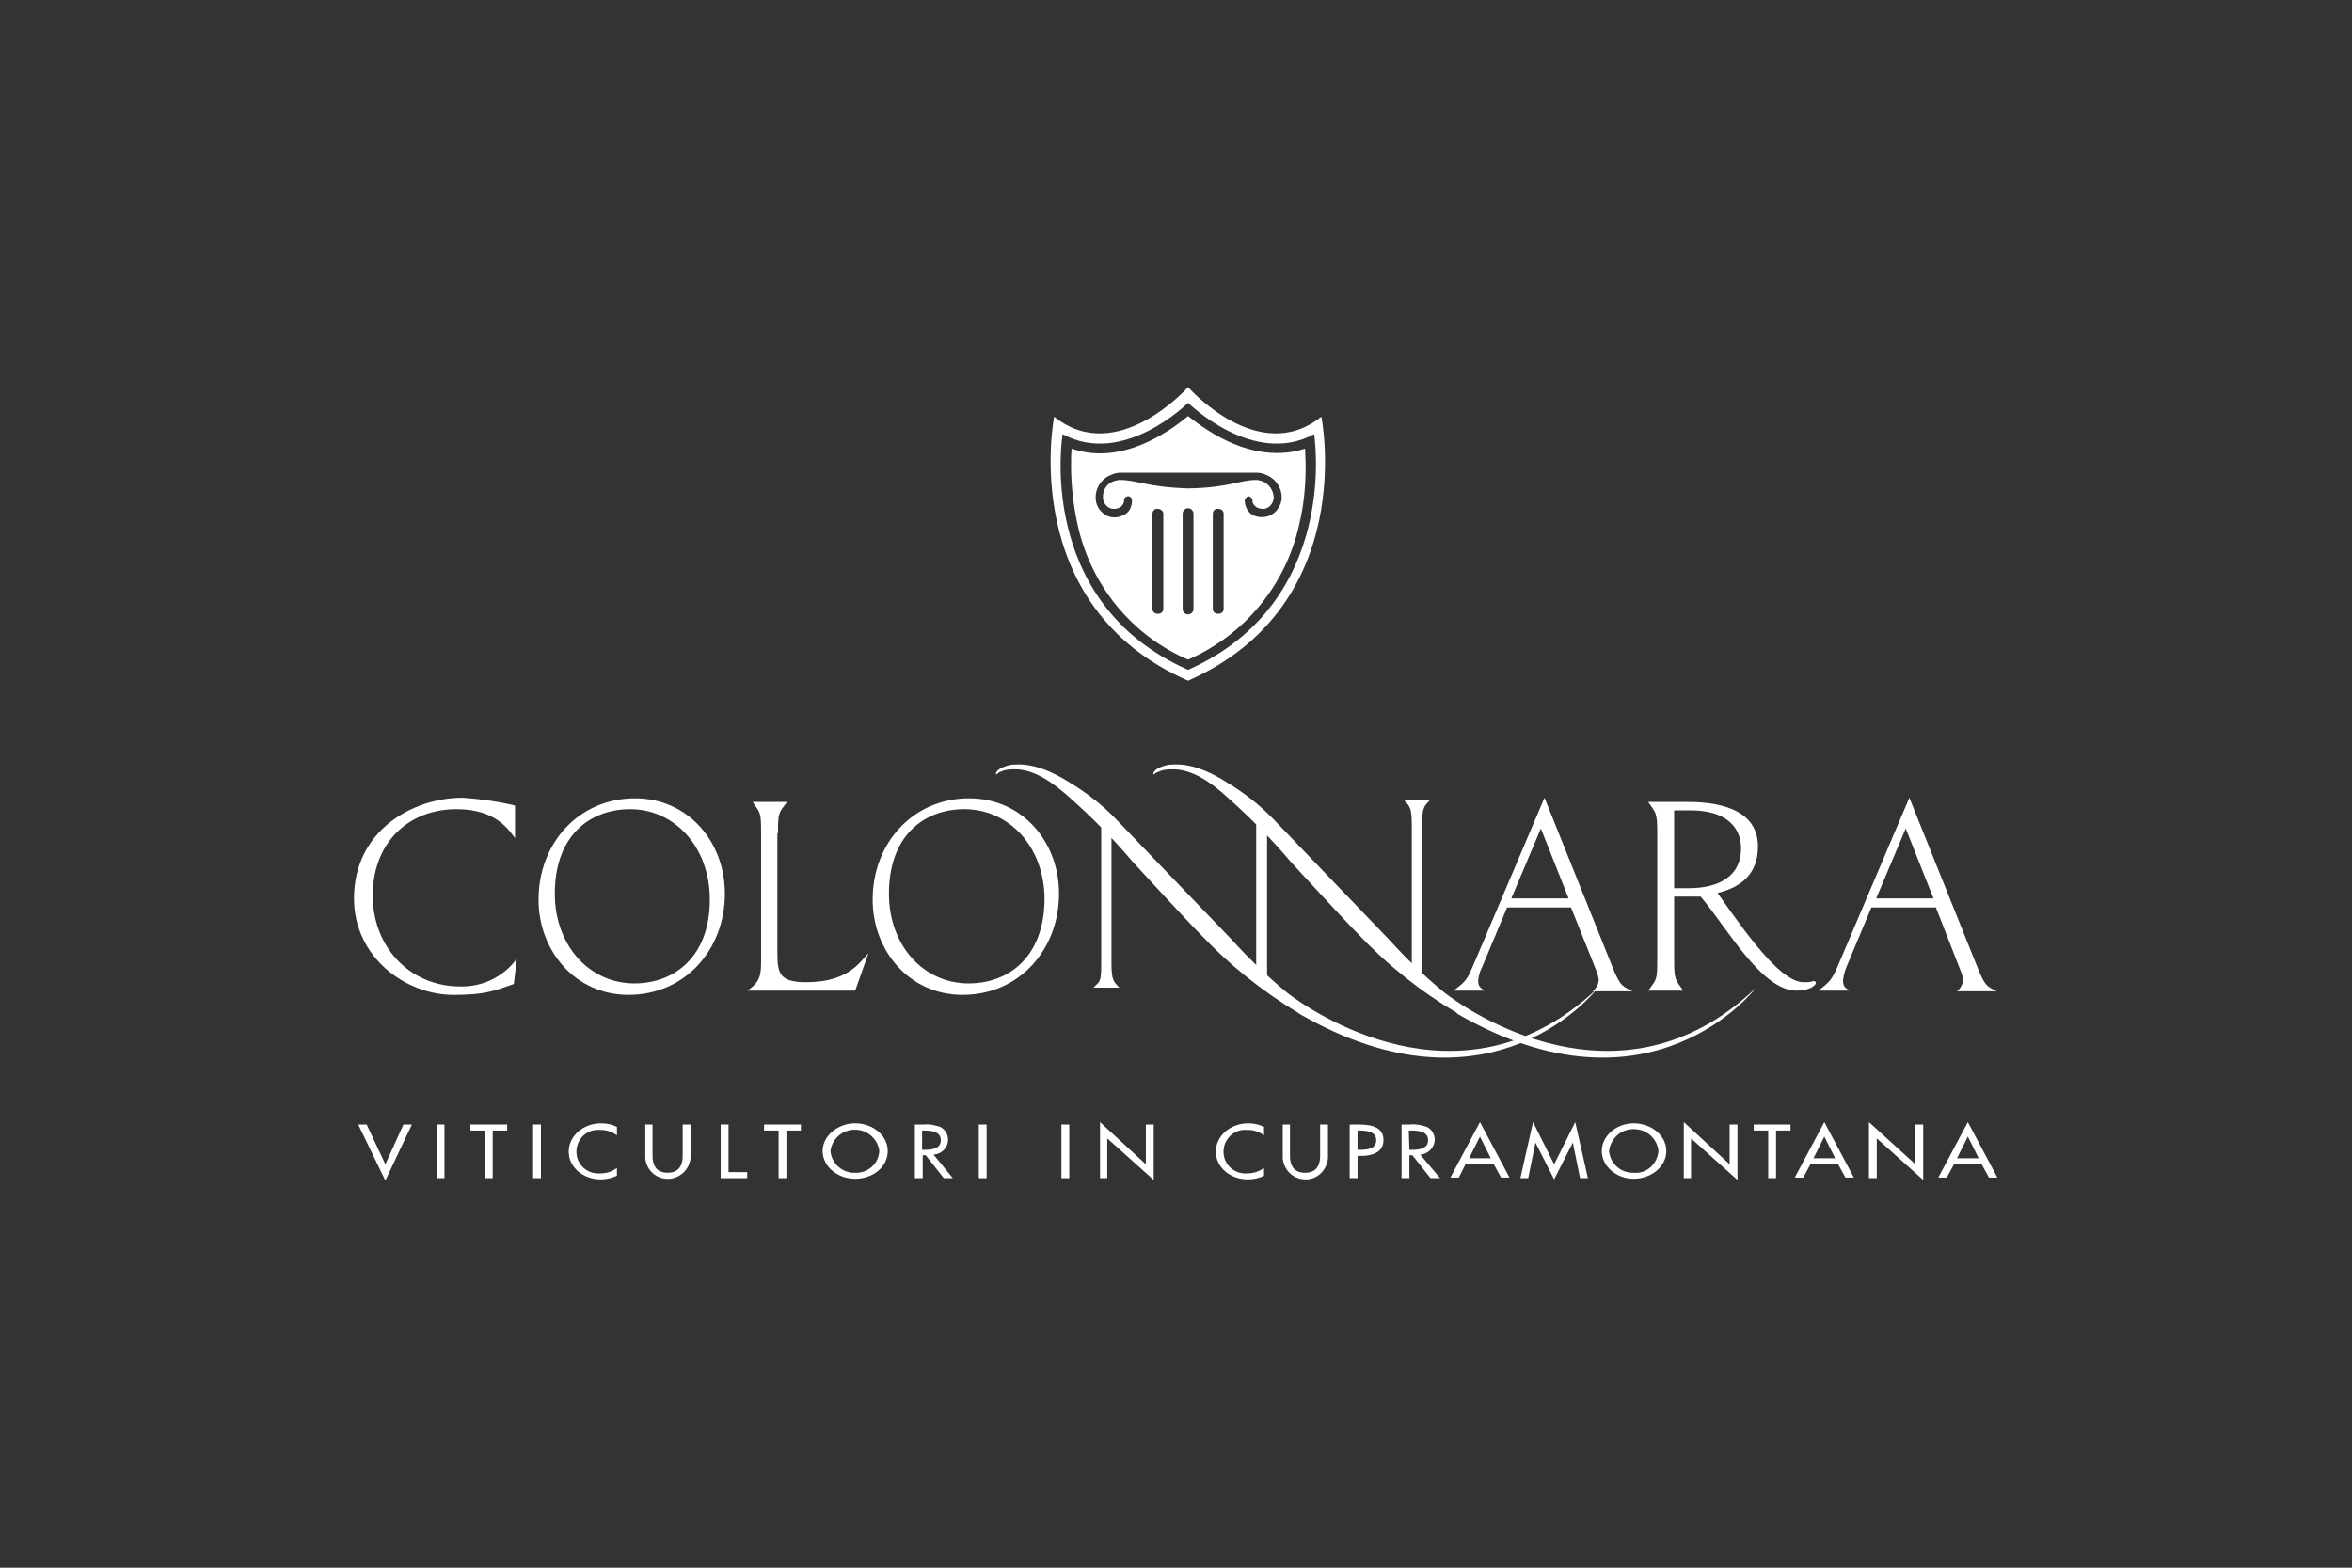<svg width="150" height="100" viewBox="0 0 150 100" fill="none" xmlns="http://www.w3.org/2000/svg">
<rect x="0" y="0" width="150" height="100" fill="#333333" stroke="none"/>
<path fill-rule="evenodd" clip-rule="evenodd" d="M70.192 52.5C70.192 52.538 70.231 52.731 70.231 52.769V61.615C70.231 62.769 70.077 62.615 69.731 63H71.384C71.038 62.615 70.884 62.577 70.884 61.423V53.269L70.192 52.5Z" fill="white"/>
<path fill-rule="evenodd" clip-rule="evenodd" d="M90.692 62.962V52.615C90.692 51.462 90.846 51.423 91.192 51.039H89.538C89.884 51.423 90.038 51.462 90.038 52.615V62.423C90 62.423 90.692 63 90.692 62.962Z" fill="white"/>
<path fill-rule="evenodd" clip-rule="evenodd" d="M80.115 52.231V62.193L80.808 63.193V52.346L80.115 52.231Z" fill="white"/>
<path fill-rule="evenodd" clip-rule="evenodd" d="M32.962 61.154C32.116 62.308 30.77 62.962 29.346 62.923C26.116 62.923 23.77 60.385 23.77 57.115C23.77 53.846 25.962 51.615 29.116 51.615C31.654 51.615 32.462 52.962 32.846 53.462V51.385C31.731 51.115 30.616 50.962 29.5 50.885C26.346 50.885 22.577 52.962 22.577 57.308C22.577 61.077 25.885 63.462 28.923 63.462C30.962 63.462 31.539 63.193 32.77 62.769L32.962 61.154Z" fill="white"/>
<path fill-rule="evenodd" clip-rule="evenodd" d="M40.461 62.73C37.615 62.73 35.384 60.346 35.384 57C35.384 53.307 37.615 51.615 40.192 51.615C42.999 51.615 45.269 54 45.269 57.384C45.269 61.038 42.999 62.73 40.461 62.73ZM46.23 57C46.23 53.692 43.884 50.923 40.499 50.923C36.923 50.923 34.346 53.769 34.346 57.384C34.346 60.654 36.692 63.461 40.077 63.461C43.692 63.461 46.23 60.577 46.23 57Z" fill="white"/>
<path fill-rule="evenodd" clip-rule="evenodd" d="M49.616 53.154C49.616 51.808 49.654 51.885 50.193 51.154H48.001C48.501 51.885 48.539 51.808 48.539 53.154V61.192C48.539 62.115 48.539 62.615 47.654 63.192H54.539L55.385 60.808C54.885 61.269 54.193 62.654 51.423 62.654C49.693 62.654 49.577 62.077 49.577 60.731V53.154H49.616Z" fill="white"/>
<path fill-rule="evenodd" clip-rule="evenodd" d="M61.77 62.73C58.923 62.73 56.693 60.346 56.693 57C56.693 53.307 58.923 51.615 61.5 51.615C64.347 51.615 66.616 54 66.616 57.384C66.577 61.038 64.347 62.73 61.77 62.73ZM67.539 57C67.539 53.692 65.193 50.923 61.808 50.923C58.231 50.923 55.654 53.769 55.654 57.384C55.654 60.654 58.001 63.461 61.385 63.461C65.001 63.461 67.539 60.577 67.539 57Z" fill="white"/>
<path fill-rule="evenodd" clip-rule="evenodd" d="M98.5 50.885L94.038 61.385C93.577 62.462 93.538 62.577 92.692 63.193H94.692C94.462 63.039 94.269 62.962 94.269 62.539C94.308 62.231 94.385 61.923 94.538 61.654L96.115 57.885H100.192L101.808 61.923C101.885 62.077 101.923 62.269 101.962 62.462C101.962 62.769 101.808 63.039 101.577 63.231H104.115C103.539 62.923 103.346 63 102.808 61.615L98.5 50.885ZM100.039 57.308H96.385L98.269 52.846L100.039 57.308Z" fill="white"/>
<path fill-rule="evenodd" clip-rule="evenodd" d="M106.769 57.192H108.461C110.154 59.192 112.346 63.192 114.577 63.192C115.423 63.192 115.808 62.846 115.808 62.692C115.808 62.615 115.731 62.577 115.654 62.577C115.461 62.654 115.269 62.654 115.038 62.654C113.731 62.654 111.923 60.385 109.538 56.962C111 56.615 112.115 55.769 112.115 54C112.115 51.769 109.923 51.154 107.654 51.154H105.115C105.615 51.885 105.692 51.808 105.692 53.154V61.192C105.692 62.538 105.654 62.462 105.115 63.192H107.346C106.846 62.462 106.769 62.538 106.769 61.192V57.192ZM106.769 56.654V51.692H107.846C110.077 51.692 111.038 52.769 111.038 54.115C111.038 55.923 109.577 56.654 107.731 56.654H106.769Z" fill="white"/>
<path fill-rule="evenodd" clip-rule="evenodd" d="M121.77 50.885L117.308 61.385C116.847 62.462 116.77 62.577 115.962 63.193H117.962C117.731 63.039 117.539 62.962 117.539 62.539C117.577 62.231 117.654 61.923 117.77 61.654L119.347 57.885H123.462L125.039 61.923C125.116 62.077 125.154 62.269 125.193 62.462C125.193 62.769 125.039 63.039 124.808 63.231H127.347C126.77 62.923 126.616 63 126.077 61.615L121.77 50.885ZM123.308 57.308H119.654L121.539 52.846L123.308 57.308Z" fill="white"/>
<path d="M92.154 63.346C90.885 62.308 89.692 61.154 88.615 59.962C87.423 58.731 81.231 52.269 81.231 52.269C80.346 51.346 79.346 50.577 78.269 49.923C77.769 49.615 76.308 48.654 74.731 48.769C74.423 48.769 74.077 48.885 73.808 49.039C73.615 49.154 73.5 49.346 73.577 49.385C73.654 49.423 73.615 49.308 73.885 49.231C74.115 49.115 74.385 49.077 74.654 49.077C76 49 77.308 49.962 78.308 50.885C79.731 52.154 81.077 53.5 82.308 54.962C82.308 54.962 85.692 58.654 86.615 59.577C88.461 61.538 90.577 63.231 92.923 64.615V64.654C105.269 71.808 111.961 63.038 111.961 63.038C103.269 71.308 93.461 64.346 92.154 63.346Z" fill="white"/>
<path d="M82.116 63.346C80.846 62.308 79.654 61.154 78.577 59.962C77.385 58.731 71.193 52.269 71.193 52.269C70.308 51.346 69.308 50.577 68.231 49.923C67.731 49.615 66.231 48.654 64.693 48.769C64.385 48.769 64.039 48.885 63.77 49.039C63.577 49.154 63.462 49.346 63.539 49.385C63.616 49.423 63.577 49.308 63.808 49.231C64.039 49.115 64.308 49.077 64.577 49.077C65.923 49 67.193 49.962 68.231 50.885C69.654 52.154 71 53.5 72.231 54.962C72.231 54.962 75.616 58.654 76.539 59.577C78.385 61.538 80.5 63.231 82.808 64.615L82.846 64.654C95.193 71.808 101.885 63.038 101.885 63.038C93.193 71.308 83.423 64.346 82.116 63.346Z" fill="white"/>
<path fill-rule="evenodd" clip-rule="evenodd" d="M23.384 71.731H22.846L24.576 75.307L26.269 71.731H25.73L24.576 74.269L23.384 71.731Z" fill="white"/>
<path d="M28.346 71.731H27.846V75.153H28.346V71.731Z" fill="white"/>
<path fill-rule="evenodd" clip-rule="evenodd" d="M31.423 72.116H32.346V71.731H30V72.116H30.923V75.154H31.423V72.116Z" fill="white"/>
<path d="M34.5 71.731H34V75.154H34.5V71.731Z" fill="white"/>
<path fill-rule="evenodd" clip-rule="evenodd" d="M39.346 71.885C39.039 71.731 38.693 71.654 38.346 71.654C37.193 71.654 36.27 72.462 36.27 73.462C36.27 74.462 37.193 75.231 38.308 75.231C38.654 75.231 39 75.154 39.346 75V74.5C39.039 74.731 38.693 74.846 38.308 74.846C37.539 74.923 36.846 74.385 36.77 73.615C36.693 72.846 37.231 72.154 38 72.077C38.116 72.077 38.193 72.077 38.308 72.077C38.693 72.077 39.039 72.192 39.346 72.423V71.885Z" fill="white"/>
<path fill-rule="evenodd" clip-rule="evenodd" d="M41.154 71.731V73.884C41.231 74.692 41.923 75.269 42.731 75.192C43.423 75.115 43.962 74.577 44.039 73.884V71.731H43.539V73.731C43.539 74.269 43.347 74.807 42.577 74.807C41.808 74.807 41.616 74.269 41.616 73.731V71.731H41.154Z" fill="white"/>
<path fill-rule="evenodd" clip-rule="evenodd" d="M46.462 71.731H45.962V75.153H47.654V74.769H46.462V71.731Z" fill="white"/>
<path fill-rule="evenodd" clip-rule="evenodd" d="M50.154 72.115H51.077V71.731H48.73V72.115H49.654V75.153H50.154V72.115Z" fill="white"/>
<path fill-rule="evenodd" clip-rule="evenodd" d="M54.539 71.654C53.423 71.654 52.462 72.462 52.462 73.423C52.462 74.385 53.385 75.192 54.539 75.192C55.693 75.192 56.616 74.423 56.616 73.423C56.616 72.423 55.654 71.654 54.539 71.654ZM54.539 74.808C53.731 74.846 53.039 74.231 52.962 73.423C53.077 72.538 53.885 71.962 54.731 72.077C55.423 72.154 56 72.731 56.077 73.423C56.039 74.231 55.346 74.846 54.539 74.808Z" fill="white"/>
<path fill-rule="evenodd" clip-rule="evenodd" d="M59.538 73.654C60.038 73.615 60.461 73.231 60.461 72.692C60.461 72.346 60.269 72.038 59.961 71.885C59.615 71.769 59.269 71.692 58.923 71.731H58.346V75.154H58.846V73.692H59.038L60.192 75.154H60.769L59.538 73.654ZM58.807 72.115H58.923C59.423 72.115 60 72.192 60 72.731C60 73.269 59.461 73.346 58.961 73.346H58.807V72.115Z" fill="white"/>
<path d="M62.923 71.731H62.423V75.154H62.923V71.731Z" fill="white"/>
<path d="M68.192 71.731H67.692V75.154H68.192V71.731Z" fill="white"/>
<path fill-rule="evenodd" clip-rule="evenodd" d="M70.154 75.154H70.616V72.616L73.577 75.269V71.731H73.077V74.269L70.154 71.577V75.154Z" fill="white"/>
<path fill-rule="evenodd" clip-rule="evenodd" d="M80.615 71.885C80.307 71.731 79.961 71.654 79.615 71.654C78.461 71.654 77.538 72.462 77.538 73.462C77.538 74.462 78.461 75.231 79.576 75.231C79.923 75.231 80.307 75.154 80.615 75V74.5C80.307 74.731 79.923 74.846 79.576 74.846C78.807 74.923 78.115 74.385 78.038 73.615C77.961 72.846 78.5 72.154 79.269 72.077C79.384 72.077 79.461 72.077 79.576 72.077C79.961 72.077 80.307 72.192 80.615 72.423V71.885Z" fill="white"/>
<path fill-rule="evenodd" clip-rule="evenodd" d="M81.808 71.731V73.885C81.885 74.692 82.538 75.269 83.346 75.231C84.077 75.192 84.615 74.616 84.692 73.885V71.731H84.192V73.731C84.192 74.269 84 74.808 83.231 74.808C82.462 74.808 82.269 74.269 82.269 73.731V71.731H81.808Z" fill="white"/>
<path fill-rule="evenodd" clip-rule="evenodd" d="M86.577 73.731H86.846C87.577 73.731 88.231 73.462 88.231 72.731C88.231 72.116 87.846 71.731 86.654 71.731H86.077V75.154H86.577V73.731ZM86.577 72.116H86.692C87.192 72.116 87.769 72.192 87.769 72.731C87.769 73.269 87.231 73.346 86.731 73.346H86.577V72.116Z" fill="white"/>
<path fill-rule="evenodd" clip-rule="evenodd" d="M90.577 73.654C91.077 73.615 91.5 73.192 91.5 72.692C91.5 72.346 91.308 72.038 91 71.885C90.654 71.769 90.308 71.692 89.962 71.731H89.385V75.154H89.885V73.692H90.077L91.231 75.154H91.846L90.577 73.654ZM89.846 72.115H90C90.5 72.115 91.077 72.192 91.077 72.731C91.077 73.269 90.539 73.346 90.039 73.346H89.885L89.846 72.115Z" fill="white"/>
<path fill-rule="evenodd" clip-rule="evenodd" d="M95.269 74.269L95.731 75.116H96.269L94.385 71.577L92.5 75.116H93.038L93.462 74.269H95.269ZM95.077 73.885H93.692L94.385 72.5L95.077 73.885Z" fill="white"/>
<path fill-rule="evenodd" clip-rule="evenodd" d="M99.116 75.231L100.308 72.885L100.77 75.154H101.27L100.462 71.577L99.116 74.269L97.77 71.577L96.962 75.154H97.462L97.924 72.885L99.116 75.231Z" fill="white"/>
<path fill-rule="evenodd" clip-rule="evenodd" d="M104.193 71.654C103.077 71.654 102.154 72.462 102.154 73.423C102.154 74.385 103.077 75.192 104.193 75.192C105.308 75.192 106.27 74.423 106.27 73.423C106.27 72.423 105.308 71.654 104.193 71.654ZM104.193 74.808C103.385 74.846 102.693 74.231 102.616 73.423C102.731 72.538 103.5 71.923 104.385 72.038C105.116 72.115 105.693 72.692 105.77 73.423C105.693 74.269 105 74.885 104.193 74.808Z" fill="white"/>
<path fill-rule="evenodd" clip-rule="evenodd" d="M107.385 75.154H107.846V72.616L110.808 75.269V71.731H110.308V74.269L107.385 71.577V75.154Z" fill="white"/>
<path fill-rule="evenodd" clip-rule="evenodd" d="M113.269 72.115H114.192V71.731H111.846V72.115H112.769V75.153H113.269V72.115Z" fill="white"/>
<path fill-rule="evenodd" clip-rule="evenodd" d="M117.231 74.269L117.693 75.116H118.231L116.347 71.577L114.462 75.116H115L115.462 74.269H117.231ZM117.039 73.885H115.654L116.347 72.5L117.039 73.885Z" fill="white"/>
<path fill-rule="evenodd" clip-rule="evenodd" d="M119.192 75.154H119.692V72.616L122.654 75.269V71.731H122.154V74.269L119.192 71.577V75.154Z" fill="white"/>
<path fill-rule="evenodd" clip-rule="evenodd" d="M126.384 74.269L126.846 75.116H127.384L125.5 71.577L123.615 75.116H124.154L124.615 74.269H126.384ZM126.192 73.885H124.808L125.5 72.5L126.192 73.885Z" fill="white"/>
<path d="M84.269 26.577C80.269 29.808 75.769 24.692 75.769 24.692C75.769 24.692 71.231 29.808 67.231 26.577C67.231 26.577 64.808 38.615 75.769 43.423C86.731 38.577 84.269 26.577 84.269 26.577ZM75.769 42.731C65.961 38.385 67.769 27.692 67.769 27.692C71.654 29.808 75.769 25.692 75.769 25.692C75.769 25.692 79.923 29.808 83.808 27.692C83.808 27.692 85.538 38.385 75.769 42.731ZM77 27.423C76.577 27.154 76.154 26.846 75.769 26.538C74.615 27.5 71.538 29.731 68.346 28.616C68.308 28.923 68.308 29.308 68.308 29.731C68.308 31 68.461 32.269 68.731 33.5C69.577 37.346 72.192 40.538 75.769 42.077C79.385 40.5 82 37.308 82.846 33.5C83.154 32.269 83.269 31 83.269 29.731C83.269 29.308 83.231 28.885 83.231 28.616C81.385 29.231 79.192 28.846 77 27.423ZM74.192 38.846C74.192 39.038 74.038 39.154 73.846 39.154C73.654 39.154 73.5 39.038 73.5 38.846V32.769C73.5 32.577 73.654 32.423 73.846 32.462C74.038 32.462 74.192 32.615 74.192 32.769V38.846ZM76.115 38.846C76.115 39.038 75.961 39.192 75.769 39.192C75.577 39.192 75.423 39.038 75.423 38.846V32.769C75.423 32.577 75.577 32.423 75.769 32.423C75.961 32.423 76.115 32.577 76.115 32.769V38.846ZM78.038 38.846C78.038 39.038 77.885 39.154 77.692 39.154C77.5 39.154 77.346 39.038 77.346 38.846V32.769C77.346 32.577 77.5 32.423 77.692 32.462C77.885 32.462 78.038 32.577 78.038 32.769V38.846ZM80.885 32.923C80.5 33.038 80.077 33 79.769 32.769C79.538 32.577 79.385 32.269 79.385 31.923C79.385 31.808 79.5 31.692 79.615 31.654C79.731 31.654 79.846 31.769 79.885 31.885C79.846 32.077 79.961 32.231 80.115 32.346C80.308 32.462 80.577 32.5 80.769 32.423C81.038 32.308 81.192 32.077 81.231 31.769C81.231 31.308 80.961 30.885 80.5 30.692C80.385 30.654 80.231 30.616 80.115 30.616C79.038 30.616 78.346 31.116 75.769 31.154C73.192 31.077 72.5 30.616 71.423 30.616C71.308 30.616 71.154 30.654 71.038 30.692C70.577 30.846 70.308 31.269 70.346 31.769C70.346 32.038 70.538 32.308 70.808 32.423C71.038 32.5 71.269 32.462 71.461 32.346C71.615 32.231 71.692 32.077 71.692 31.885C71.692 31.769 71.808 31.654 71.961 31.654C72.077 31.654 72.192 31.769 72.192 31.923C72.192 32.269 72.077 32.577 71.808 32.769C71.461 33 71.038 33.077 70.654 32.923C70.231 32.731 69.923 32.346 69.885 31.885C69.808 31.192 70.231 30.5 70.923 30.269C71.077 30.192 71.269 30.154 71.461 30.154H80.154C80.346 30.154 80.538 30.192 80.692 30.269C81.346 30.5 81.808 31.154 81.731 31.885C81.654 32.346 81.346 32.769 80.885 32.923Z" fill="white"/>
</svg>
